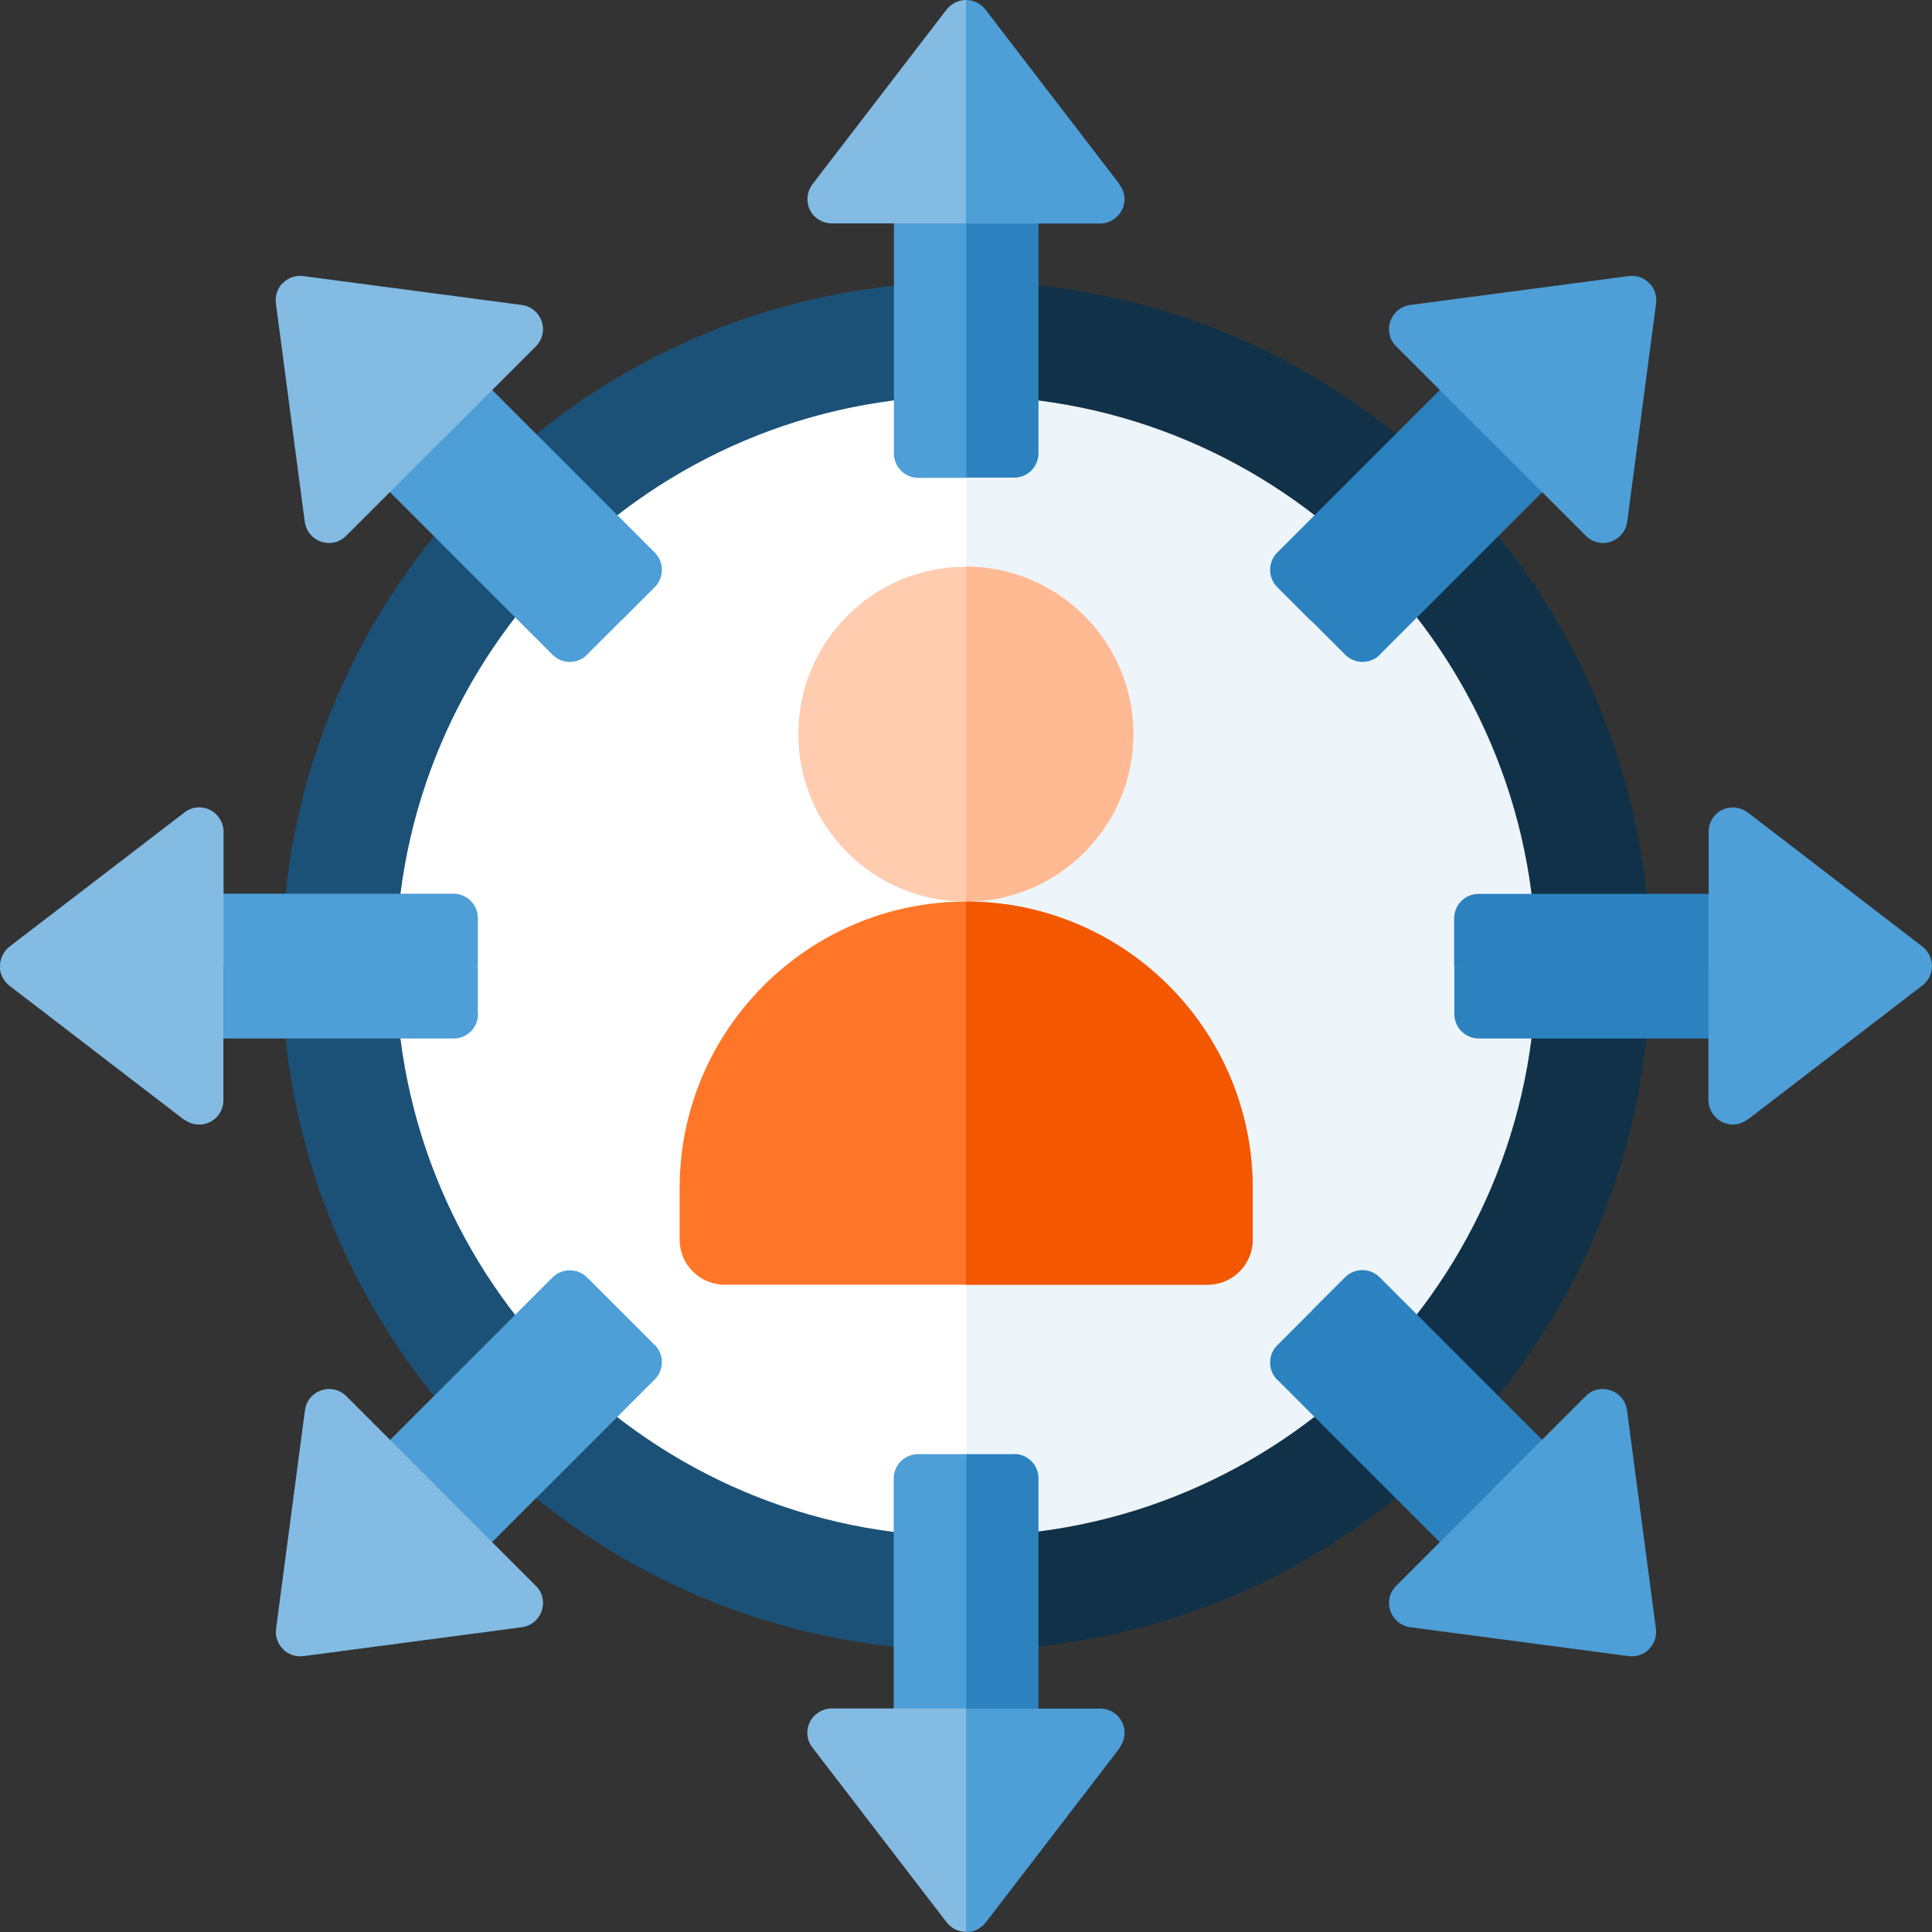 <svg width="96" height="96" viewBox="0 0 96 96" fill="none" xmlns="http://www.w3.org/2000/svg">
<rect x="0" y="0" width="96" height="96" fill="#333333" stroke="none"/>
<g clip-path="url(#clip0_205_22175)">
<path d="M47.999 16.842L46.105 48.001L47.999 79.16C65.206 79.16 79.158 65.207 79.158 48.001C79.158 30.794 65.206 16.842 47.999 16.842Z" fill="#EDF5FB"/>
<path d="M16.84 48.001C16.84 65.207 30.792 79.16 47.999 79.16V16.842C30.792 16.842 16.84 30.794 16.84 48.001Z" fill="white"/>
<path d="M47.999 14L46.105 17.073L47.999 19.672C63.624 19.672 76.328 32.385 76.328 48C76.328 63.615 63.614 76.328 47.999 76.328L46.105 79.159L47.999 81.99C66.747 81.99 81.999 66.738 81.999 47.99C81.999 29.242 66.747 14 47.999 14Z" fill="#103148"/>
<path d="M19.672 48C19.672 32.375 32.385 19.671 48 19.671V14.01C29.252 14.01 14 29.262 14 48.01C14 66.757 29.252 82.01 48 82.01V76.348C32.375 76.348 19.672 63.635 19.672 48.02V48Z" fill="#1B5177"/>
<path d="M47.989 44.799C52.584 44.799 56.309 41.074 56.309 36.48C56.309 31.885 52.584 28.16 47.989 28.16C43.395 28.16 39.67 31.885 39.67 36.48C39.67 41.074 43.395 44.799 47.989 44.799Z" fill="#FFCCAF"/>
<path d="M60.002 63.836H36.008C34.773 63.836 33.77 62.833 33.77 61.598V59.039C33.77 51.191 40.152 44.799 48.01 44.799C55.868 44.799 62.25 51.181 62.25 59.039V61.598C62.25 62.833 61.247 63.836 60.013 63.836H60.002Z" fill="#FF7629"/>
<path d="M48 28.16C52.586 28.16 56.319 31.893 56.319 36.48C56.319 41.066 52.586 44.799 48 44.799V28.16Z" fill="#FFBA94"/>
<path d="M60.002 63.836C61.237 63.836 62.24 62.833 62.24 61.598V59.039C62.24 51.191 55.858 44.799 48 44.799V63.836H60.002Z" fill="#F35700"/>
<path d="M48.011 23.744L48.864 13.428L48.011 9.112H44.418V22.53C44.418 23.202 44.96 23.744 45.632 23.744H48.011Z" fill="#4E9ED7"/>
<path d="M51.602 22.53V9.705L48.01 9.103V23.734H50.388C51.061 23.734 51.602 23.192 51.602 22.52V22.53Z" fill="#2B82BF"/>
<path d="M48 0C47.619 0 47.268 0.181 47.037 0.472L40.373 9.152C40.092 9.524 40.042 10.015 40.243 10.427C40.444 10.838 40.865 11.099 41.337 11.099H48L49.275 6.453L48.01 0H48Z" fill="#83BBE3"/>
<path d="M55.627 9.152L48.963 0.472C48.733 0.171 48.381 0 48 0V11.109H54.654C55.115 11.109 55.537 10.848 55.747 10.437C55.958 10.025 55.908 9.524 55.617 9.162L55.627 9.152Z" fill="#4E9ED7"/>
<path d="M45.623 72.256C44.95 72.256 44.408 72.798 44.408 73.47V86.888H48.001L48.854 82.572L48.001 72.256H45.623Z" fill="#4E9ED7"/>
<path d="M50.388 72.256H48.01V86.888L51.602 86.286V73.46C51.602 72.788 51.061 72.246 50.388 72.246V72.256Z" fill="#2B82BF"/>
<path d="M47.999 96L49.274 89.537L47.999 84.891H41.336C40.874 84.891 40.453 85.152 40.242 85.563C40.041 85.975 40.081 86.476 40.372 86.838L47.036 95.518C47.267 95.819 47.618 95.99 47.999 95.99V96Z" fill="#83BBE3"/>
<path d="M55.627 86.847C55.908 86.476 55.958 85.984 55.757 85.573C55.556 85.161 55.135 84.9 54.663 84.9H48.01V96.01C48.381 96.01 48.742 95.829 48.973 95.538L55.637 86.857L55.627 86.847Z" fill="#4E9ED7"/>
<path d="M72.256 48.01L82.572 48.863L86.888 48.01V44.417H73.47C72.798 44.417 72.256 44.959 72.256 45.631V48.01Z" fill="#2B82BF"/>
<path d="M73.47 51.602H86.295L86.897 48.01H72.266V50.388C72.266 51.061 72.808 51.602 73.48 51.602H73.47Z" fill="#2B82BF"/>
<path d="M96 48C96 47.619 95.819 47.268 95.528 47.037L86.847 40.373C86.476 40.092 85.984 40.042 85.573 40.243C85.161 40.444 84.9 40.865 84.9 41.337V48L89.547 49.275L96.01 48H96Z" fill="#4E9ED7"/>
<path d="M86.848 55.627L95.528 48.963C95.829 48.733 96 48.381 96 48H84.891V54.654C84.891 55.115 85.152 55.537 85.563 55.747C85.975 55.958 86.476 55.908 86.838 55.617L86.848 55.627Z" fill="#4E9ED7"/>
<path d="M23.743 45.621C23.743 44.949 23.201 44.407 22.529 44.407H9.111V48L13.427 48.853L23.743 48V45.621Z" fill="#4E9ED7"/>
<path d="M23.743 50.388V48.01H9.111L9.713 51.602H22.539C23.211 51.602 23.753 51.061 23.753 50.388H23.743Z" fill="#4E9ED7"/>
<path d="M0 48L6.463 49.275L11.109 48V41.337C11.109 40.875 10.848 40.454 10.437 40.243C10.025 40.042 9.524 40.082 9.162 40.373L0.472 47.037C0.181 47.268 0 47.629 0 48Z" fill="#83BBE3"/>
<path d="M9.153 55.627C9.524 55.908 10.016 55.958 10.427 55.757C10.839 55.556 11.1 55.135 11.1 54.663V48.01H-0.01C-0.01 48.381 0.171 48.742 0.462 48.973L9.143 55.637L9.153 55.627Z" fill="#83BBE3"/>
<path d="M65.15 65.151L71.844 73.049L75.507 75.498L78.046 72.959L68.552 63.465C68.081 62.993 67.308 62.993 66.836 63.465L65.15 65.151Z" fill="#2B82BF"/>
<path d="M63.465 68.553L72.537 77.625L75.498 75.508L65.151 65.161L63.465 66.847C62.993 67.319 62.993 68.091 63.465 68.563V68.553Z" fill="#2B82BF"/>
<path d="M81.94 81.94C82.211 81.669 82.331 81.298 82.281 80.927L80.846 70.078C80.786 69.617 80.475 69.235 80.033 69.085C79.591 68.934 79.11 69.044 78.789 69.376L74.082 74.082L76.471 78.267L81.94 81.94Z" fill="#4E9ED7"/>
<path d="M70.077 80.857L80.926 82.292C81.297 82.342 81.668 82.212 81.939 81.951L74.081 74.093L69.375 78.799C69.044 79.131 68.933 79.612 69.084 80.044C69.234 80.475 69.616 80.796 70.077 80.857Z" fill="#4E9ED7"/>
<path d="M32.535 29.174C33.006 28.702 33.006 27.929 32.535 27.457L23.041 17.964L20.502 20.503L22.951 24.166L30.849 30.86L32.535 29.174Z" fill="#4E9ED7"/>
<path d="M29.163 32.535L30.849 30.85L20.502 20.503L18.385 23.463L27.457 32.535C27.929 33.007 28.701 33.007 29.173 32.535H29.163Z" fill="#4E9ED7"/>
<path d="M14.06 14.06L17.734 19.529L21.918 21.918L26.625 17.211C26.956 16.88 27.067 16.398 26.916 15.967C26.765 15.525 26.384 15.214 25.923 15.154L15.074 13.719C14.703 13.668 14.322 13.799 14.06 14.06Z" fill="#83BBE3"/>
<path d="M15.143 25.922C15.203 26.383 15.514 26.765 15.956 26.915C16.397 27.066 16.879 26.955 17.2 26.624L21.907 21.917L14.049 14.06C13.788 14.331 13.658 14.702 13.708 15.073L15.143 25.922Z" fill="#83BBE3"/>
<path d="M29.173 63.475C28.701 63.003 27.928 63.003 27.456 63.475L17.963 72.969L20.502 75.507L24.165 73.059L30.859 65.161L29.173 63.475Z" fill="#4E9ED7"/>
<path d="M32.535 66.836L30.849 65.15L20.502 75.497L23.462 77.615L32.535 68.542C33.006 68.071 33.006 67.298 32.535 66.826V66.836Z" fill="#4E9ED7"/>
<path d="M14.059 81.94L19.528 78.267L21.917 74.082L17.21 69.376C16.879 69.044 16.397 68.934 15.966 69.085C15.524 69.235 15.213 69.617 15.153 70.078L13.718 80.927C13.667 81.298 13.798 81.679 14.059 81.94Z" fill="#83BBE3"/>
<path d="M25.923 80.857C26.384 80.796 26.765 80.485 26.916 80.044C27.067 79.602 26.956 79.121 26.625 78.799L21.918 74.093L14.06 81.951C14.332 82.212 14.703 82.342 15.074 82.292L25.923 80.857Z" fill="#83BBE3"/>
<path d="M65.151 30.86L73.049 24.166L75.498 20.503L72.959 17.964L63.465 27.457C62.993 27.929 62.993 28.702 63.465 29.174L65.151 30.86Z" fill="#2B82BF"/>
<path d="M68.552 32.535L77.624 23.463L75.507 20.503L65.16 30.85L66.846 32.535C67.318 33.007 68.091 33.007 68.562 32.535H68.552Z" fill="#2B82BF"/>
<path d="M81.939 14.059C81.668 13.788 81.297 13.668 80.926 13.718L70.077 15.153C69.616 15.213 69.234 15.525 69.084 15.966C68.933 16.408 69.044 16.889 69.375 17.21L74.081 21.917L78.266 19.529L81.939 14.059Z" fill="#4E9ED7"/>
<path d="M80.856 25.922L82.291 15.073C82.341 14.702 82.211 14.331 81.95 14.06L74.092 21.917L78.799 26.624C79.13 26.955 79.611 27.066 80.043 26.915C80.474 26.765 80.796 26.383 80.856 25.922Z" fill="#4E9ED7"/>
</g>
<defs>
<clipPath id="clip0_205_22175">
<rect width="96" height="96" fill="white"/>
</clipPath>
</defs>
</svg>
